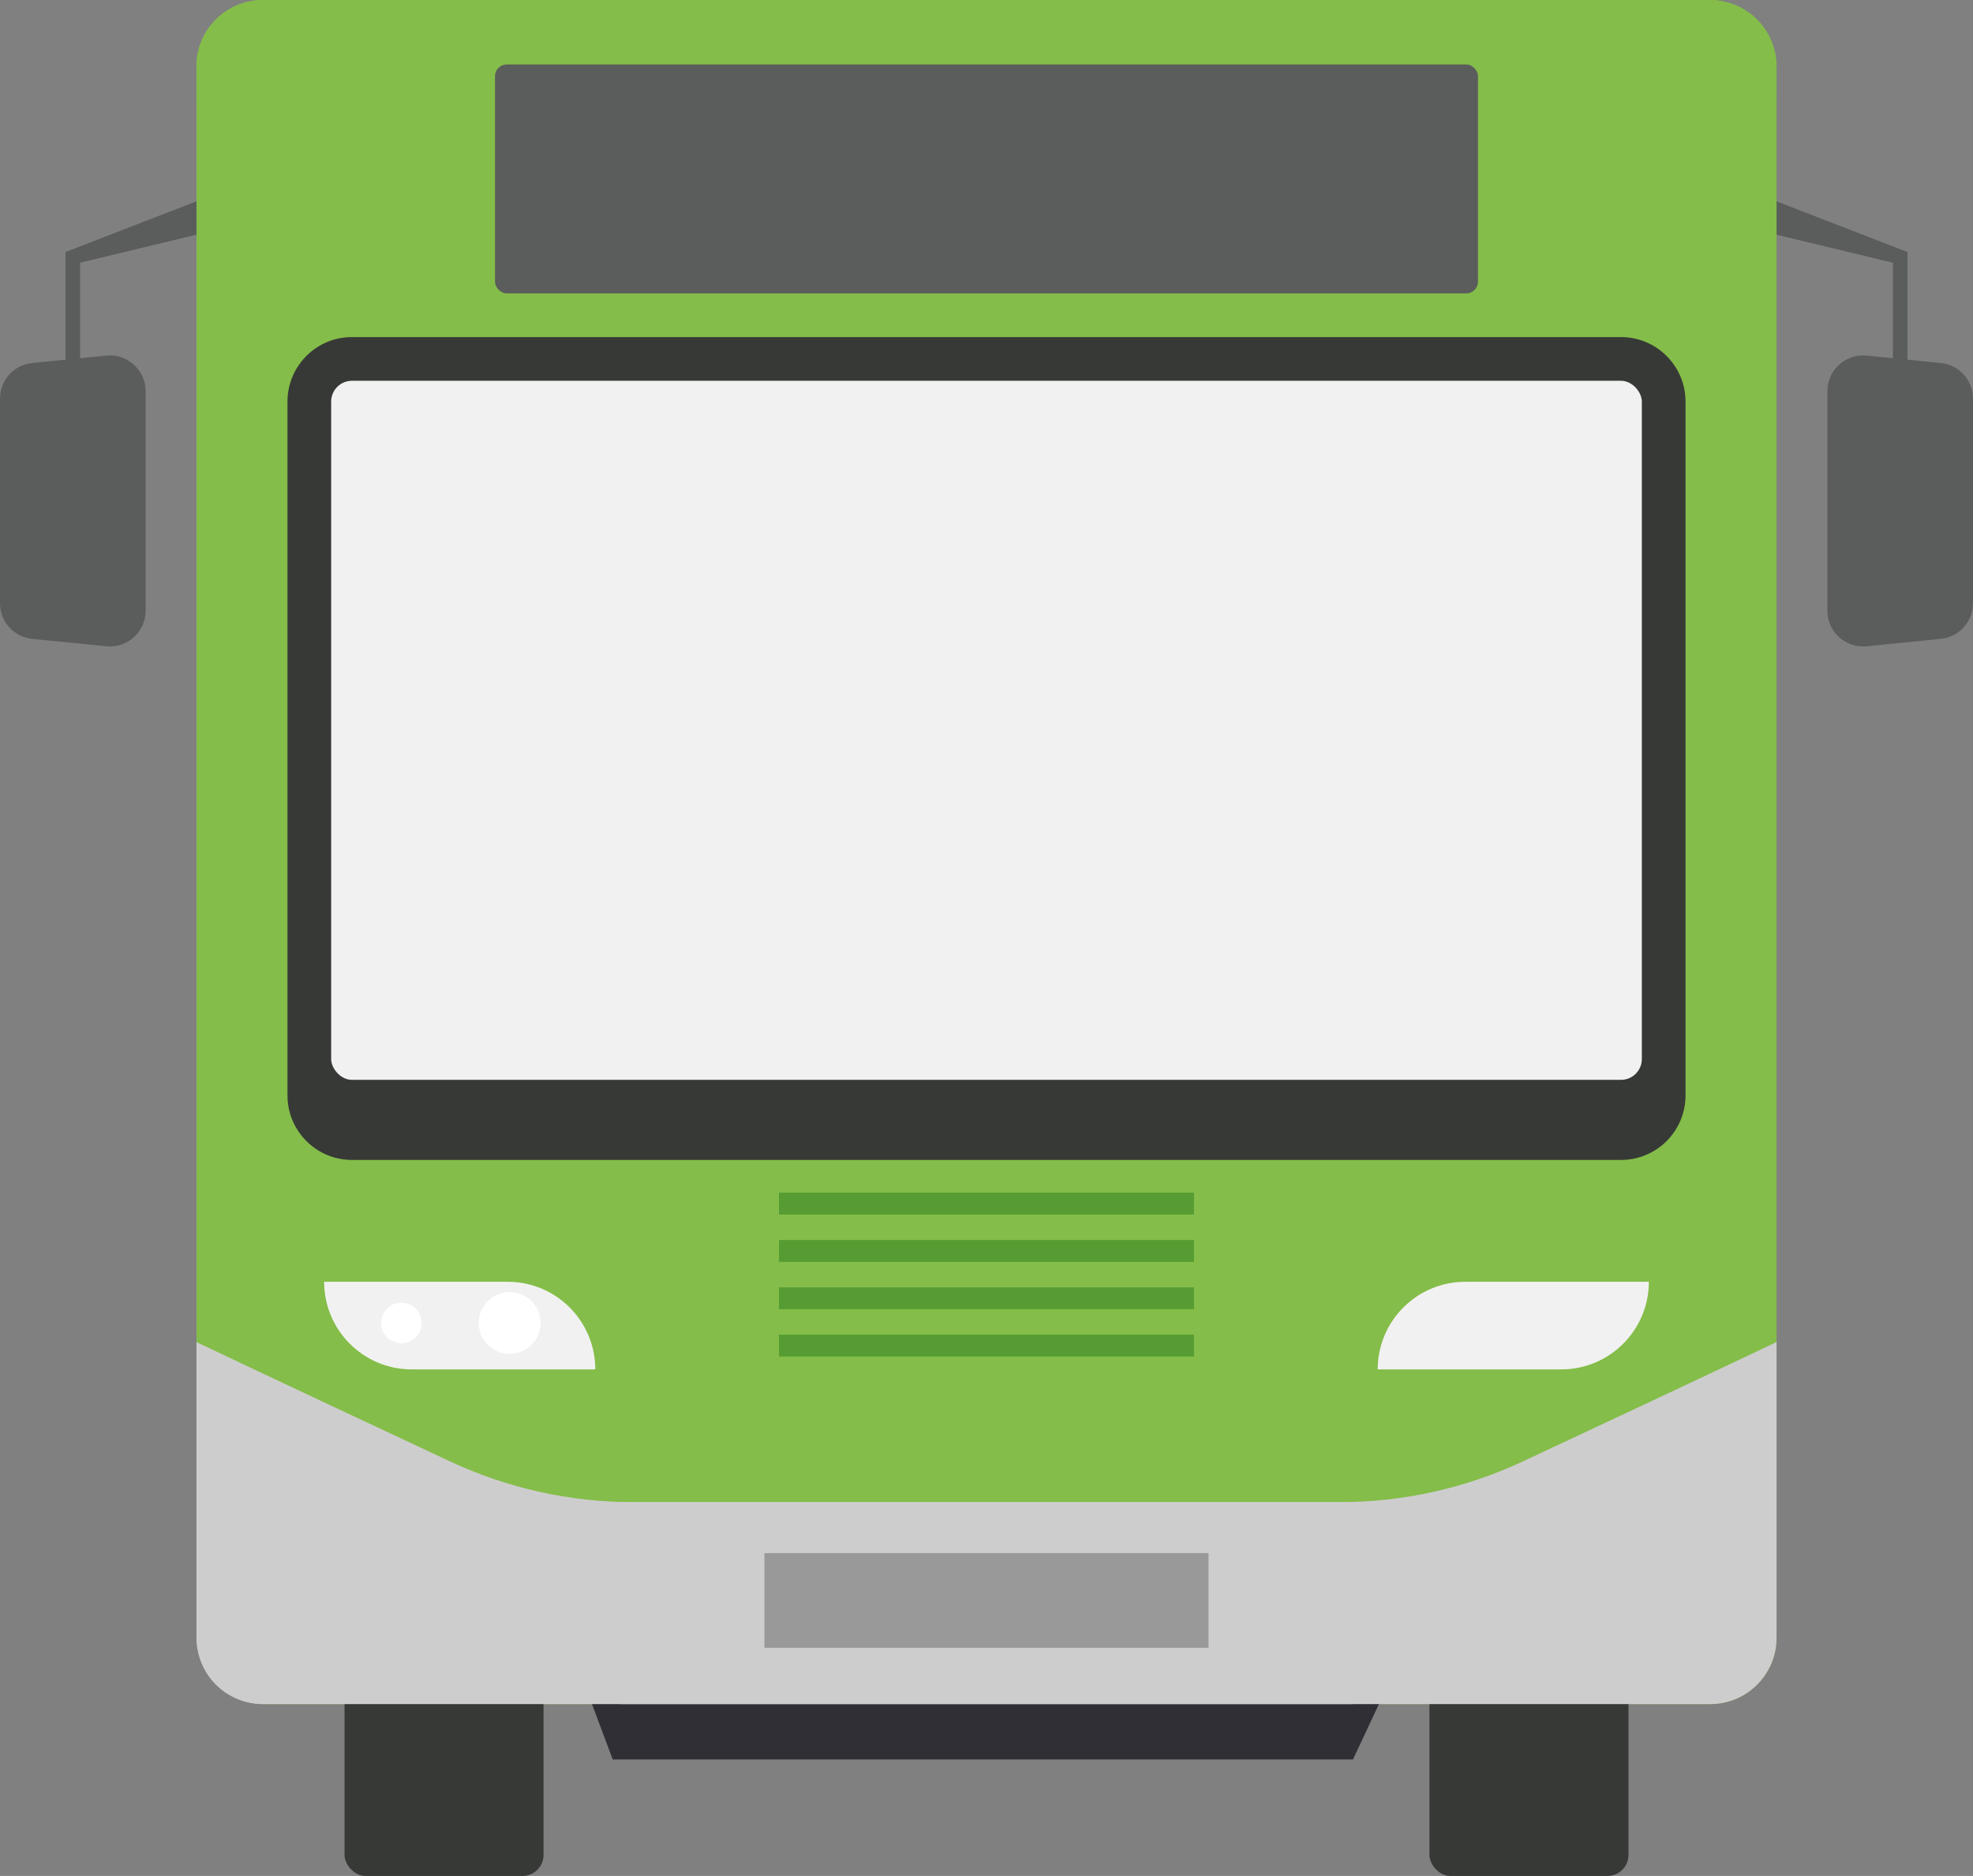 <?xml version="1.0" encoding="UTF-8"?><svg xmlns="http://www.w3.org/2000/svg" viewBox="0 0 620.44 589.9"><rect x="0" y="0" width="620.44" height="589.9" fill="#808080" stroke="none"/><defs><style>.d{fill:#312f36;}.e{fill:#fff;}.f{fill:#569c33;}.g{fill:#84bd49;}.h{fill:#373937;}.i{fill:#cecdce;}.j{fill:#9a9999;}.k{fill:#f1f1f1;}.l{fill:#5a5d5b;}</style></defs><g id="a"/><g id="b"><g id="c"><g><g><g><path class="l" d="M587.01,203.22l23.3-2.33c5.75-.57,10.13-5.41,10.13-11.19V125.34c0-5.78-4.38-10.62-10.13-11.19l-23.3-2.33c-6.62-.66-12.36,4.54-12.36,11.19v69.03c0,6.65,5.74,11.85,12.36,11.19Z"/><polygon class="l" points="599.83 157.52 599.83 80.81 599.83 79.25 598.22 78.63 526.48 50.84 522.06 64.99 596.86 83 595.25 80.81 595.25 157.52 599.83 157.52"/></g><g><path class="l" d="M33.43,203.22l-23.3-2.33c-5.75-.57-10.13-5.41-10.13-11.19V125.34c0-5.78,4.38-10.62,10.13-11.19l23.3-2.33c6.62-.66,12.36,4.54,12.36,11.19v69.03c0,6.65-5.74,11.85-12.36,11.19Z"/><polygon class="l" points="20.61 157.52 20.61 80.81 20.61 79.25 22.21 78.63 93.96 50.84 98.38 64.99 23.58 83 25.19 80.81 25.19 157.52 20.61 157.52"/></g></g><rect class="g" x="61.78" width="496.88" height="535.86" rx="20.87" ry="20.87"/><polygon class="d" points="425.47 553.26 192.68 553.26 183.52 528.84 436.92 528.84 425.47 553.26"/><path class="g" d="M537.79,0H82.65c-11.53,0-20.87,9.34-20.87,20.87v10.85h496.88v-10.85c0-11.53-9.34-20.87-20.87-20.87Z"/><g><rect class="h" x="108.34" y="515.1" width="62.59" height="74.8" rx="6.62" ry="6.62"/><rect class="h" x="449.51" y="515.1" width="62.59" height="74.8" rx="6.62" ry="6.62"/></g><g><path class="h" d="M110.68,106H509.76c11.19,0,20.28,9.09,20.28,20.28v218.19c0,11.19-9.09,20.28-20.28,20.28H110.68c-11.19,0-20.28-9.09-20.28-20.28V126.27c0-11.19,9.09-20.28,20.28-20.28Z"/><rect class="k" x="104.14" y="119.74" width="412.16" height="219.82" rx="6.54" ry="6.54"/></g><rect class="l" x="155.66" y="20.27" width="309.11" height="71.99" rx="3.67" ry="3.67"/><g><path class="i" d="M61.78,422.02v92.97c0,11.53,9.34,20.87,20.87,20.87H425.42l5.7-63.5H199.21c-19.96,0-39.66-4.38-57.74-12.84-24.42-11.43-59.32-27.79-79.7-37.5Z"/><path class="i" d="M558.66,422.02v92.97c0,11.53-9.34,20.87-20.87,20.87H195.02l-5.7-63.5h231.9c19.96,0,39.66-4.38,57.73-12.84,24.42-11.43,59.32-27.79,79.7-37.5Z"/></g><g><g><path class="k" d="M159.65,403.06h-57.72c0,15.21,12.33,27.55,27.55,27.55h57.72c0-15.21-12.33-27.55-27.55-27.55Z"/><path class="e" d="M169.99,416.02c0,5.37-4.35,9.72-9.72,9.72s-9.72-4.35-9.72-9.72,4.35-9.72,9.72-9.72,9.72,4.35,9.72,9.72Z"/><path class="e" d="M132.61,416.02c0,3.52-2.86,6.38-6.38,6.38s-6.38-2.86-6.38-6.38,2.86-6.38,6.38-6.38,6.38,2.86,6.38,6.38Z"/></g><g><path class="k" d="M460.79,403.06h57.72c0,15.21-12.33,27.55-27.55,27.55h-57.72c0-15.21,12.33-27.55,27.55-27.55Z"/><path class="k" d="M450.45,416.02c0,5.37,4.35,9.72,9.72,9.72s9.72-4.35,9.72-9.72-4.35-9.72-9.72-9.72-9.72,4.35-9.72,9.72Z"/><path class="k" d="M487.82,416.02c0,3.52,2.86,6.38,6.38,6.38s6.38-2.86,6.38-6.38-2.86-6.38-6.38-6.38-6.38,2.86-6.38,6.38Z"/></g></g><rect class="j" x="240.38" y="488.39" width="139.67" height="29.77"/><rect class="f" x="244.96" y="419.69" width="130.51" height="6.87"/><rect class="f" x="244.96" y="404.81" width="130.51" height="6.87"/><rect class="f" x="244.96" y="389.93" width="130.51" height="6.87"/><rect class="f" x="244.96" y="375.04" width="130.51" height="6.87"/><g/></g></g></g></svg>